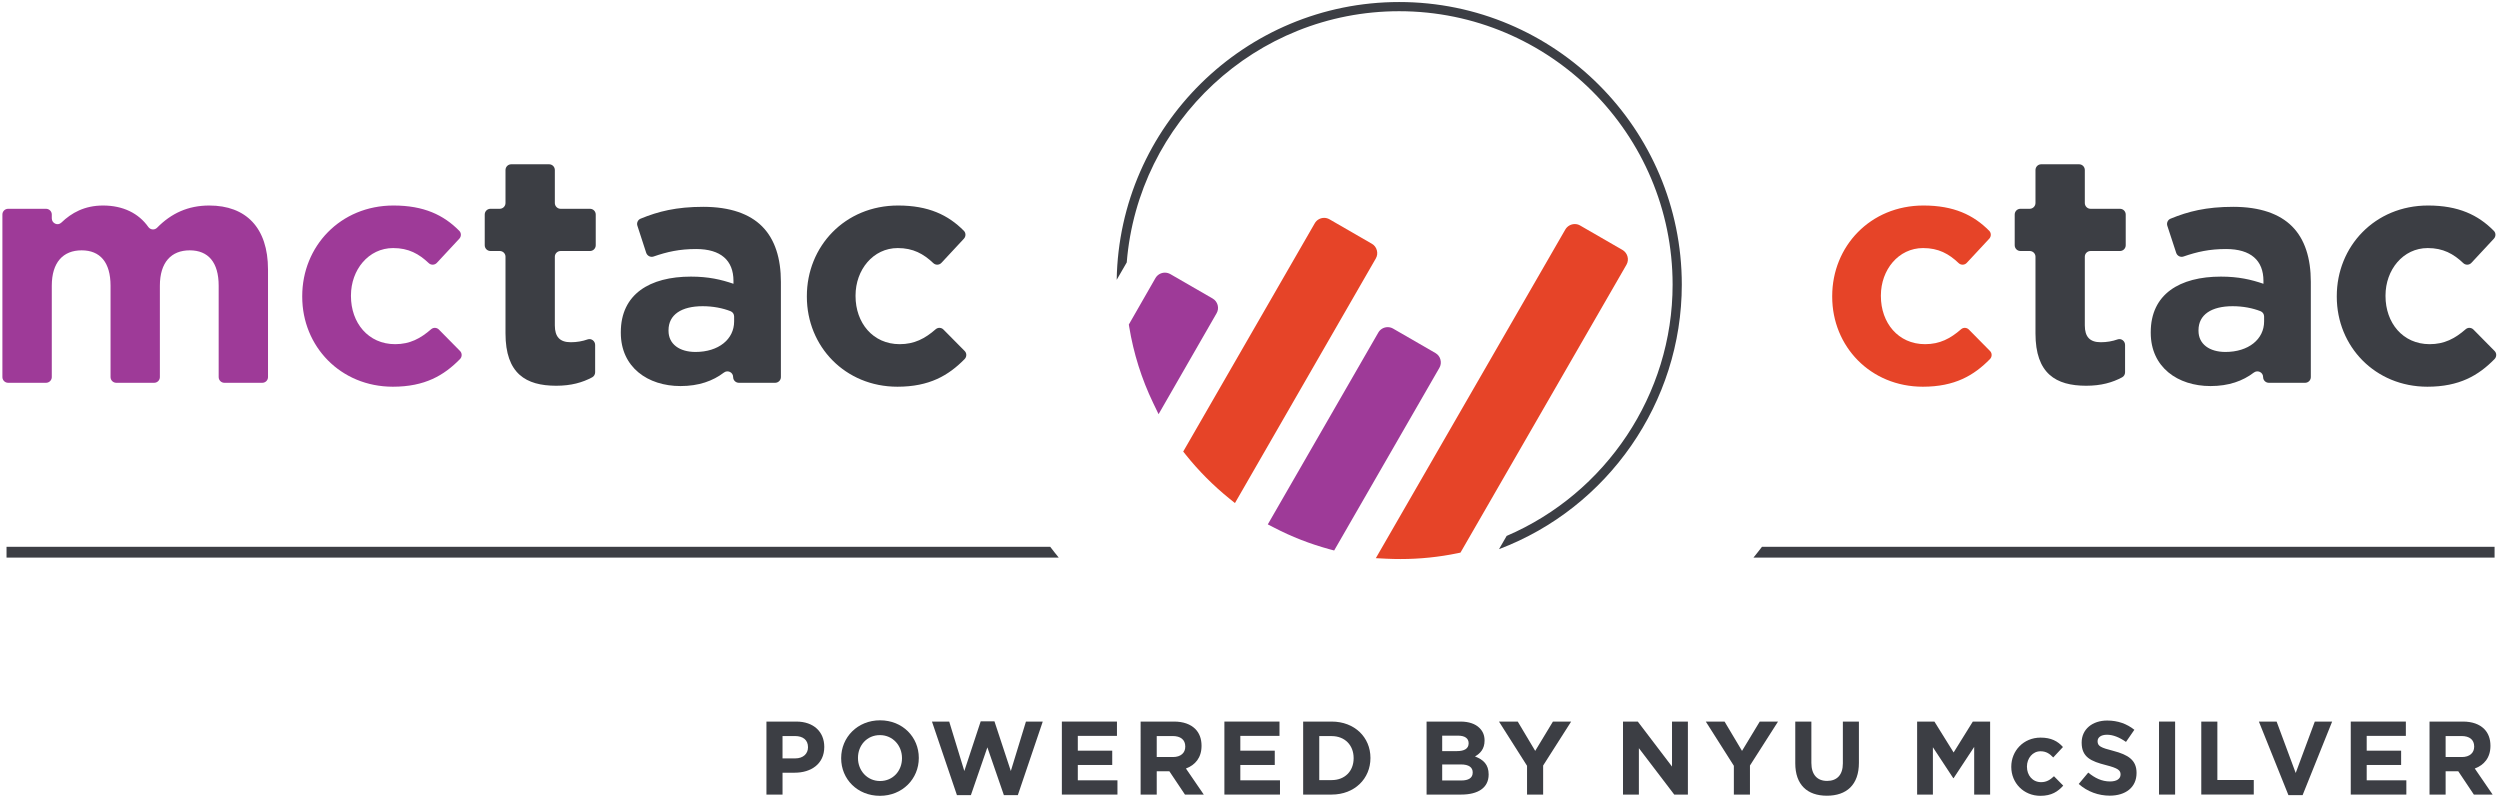 <?xml version="1.0" encoding="utf-8"?>
<!-- Generator: Adobe Illustrator 16.0.0, SVG Export Plug-In . SVG Version: 6.00 Build 0)  -->
<!DOCTYPE svg PUBLIC "-//W3C//DTD SVG 1.1//EN" "http://www.w3.org/Graphics/SVG/1.1/DTD/svg11.dtd">
<svg version="1.1" id="Layer_1" xmlns="http://www.w3.org/2000/svg" xmlns:xlink="http://www.w3.org/1999/xlink" x="0px" y="0px"
	 width="712px" height="228px" viewBox="0 0 712 228" enable-background="new 0 0 712 228" xml:space="preserve">
<g>
	<path fill="#E64428" d="M521.812,84.512v-0.186c0-14.145,10.828-25.796,25.995-25.796c8.645,0,14.268,2.697,18.729,7.208
		c0.604,0.618,0.589,1.609,0,2.245l-6.398,6.876c-0.604,0.666-1.657,0.699-2.308,0.08c-2.773-2.649-5.732-4.292-10.132-4.292
		c-7.018,0-12.021,6.195-12.021,13.509v0.171c0,7.591,4.91,13.692,12.579,13.692c4.214,0,7.234-1.609,10.271-4.258
		c0.636-0.56,1.611-0.512,2.216,0.106l6.011,6.092c0.635,0.634,0.62,1.658-0.016,2.309c-4.555,4.644-9.992,7.868-19.117,7.868
		C532.719,110.136,521.812,98.669,521.812,84.512"/>
	<path fill="#3C3E44" d="M579.705,94.969V73.11c0-0.9-0.743-1.626-1.643-1.626h-2.648c-0.898,0-1.627-0.73-1.627-1.643v-8.735
		c0-0.918,0.729-1.642,1.627-1.642h2.648c0.899,0,1.643-0.746,1.643-1.643V48.43c0-0.912,0.729-1.643,1.627-1.643h10.798
		c0.898,0,1.626,0.73,1.626,1.643v9.392c0,0.896,0.729,1.643,1.643,1.643h8.381c0.898,0,1.627,0.724,1.627,1.642v8.735
		c0,0.912-0.729,1.643-1.627,1.643h-8.381c-0.914,0-1.643,0.726-1.643,1.626v19.551c0,3.238,1.395,4.804,4.539,4.804
		c1.72,0,3.315-0.282,4.803-0.806c1.038-0.374,2.122,0.463,2.122,1.579v7.792c0,0.586-0.31,1.146-0.836,1.425
		c-2.758,1.487-5.98,2.403-10.256,2.403C585.53,109.858,579.705,106.431,579.705,94.969"/>
	<path fill="#3C3E44" d="M644.817,91.547v-1.411c0-0.651-0.388-1.269-1.007-1.503c-2.247-0.885-5.004-1.425-7.963-1.425
		c-6.011,0-9.714,2.401-9.714,6.83v0.187c0,3.795,3.146,6.013,7.669,6.013C640.371,100.236,644.817,96.626,644.817,91.547
		 M612.532,94.783v-0.186c0-10.815,8.227-15.817,19.984-15.817c4.988,0,8.598,0.838,12.114,2.043v-0.837
		c0-5.821-3.609-9.062-10.643-9.062c-4.74,0-8.257,0.794-12.146,2.138c-0.852,0.283-1.781-0.186-2.061-1.05l-2.525-7.703
		c-0.263-0.804,0.124-1.7,0.914-2.025c5.004-2.062,10.147-3.379,17.862-3.379c7.669,0,13.215,2.029,16.731,5.544
		c3.702,3.704,5.36,9.157,5.36,15.819v27.128c0,0.896-0.729,1.625-1.627,1.625h-10.333c-0.898,0-1.627-0.728-1.627-1.625
		c0-1.381-1.564-2.111-2.664-1.274c-3.114,2.372-7.096,3.828-12.316,3.828C620.216,109.949,612.532,104.591,612.532,94.783"/>
	<path fill="#3C3E44" d="M665.515,84.512v-0.186c0-14.145,10.828-25.796,25.995-25.796c8.645,0,14.283,2.697,18.729,7.208
		c0.62,0.618,0.604,1.609,0.016,2.245l-6.398,6.876c-0.619,0.666-1.657,0.699-2.309,0.08c-2.788-2.649-5.747-4.292-10.131-4.292
		c-7.033,0-12.022,6.195-12.022,13.509v0.171c0,7.591,4.896,13.692,12.58,13.692c4.198,0,7.219-1.609,10.255-4.258
		c0.636-0.56,1.611-0.512,2.216,0.106l6.011,6.092c0.635,0.634,0.62,1.658-0.016,2.309c-4.555,4.644-9.992,7.868-19.117,7.868
		C676.436,110.136,665.515,98.669,665.515,84.512"/>
	<path fill="#9E3A98" d="M2.325,59.464h10.782c0.896,0,1.642,0.724,1.642,1.625v1.1c0,1.438,1.706,2.199,2.725,1.208
		c2.884-2.771,6.588-4.866,11.882-4.866c5.672,0,10.134,2.202,12.889,6.119c0.591,0.821,1.768,0.934,2.479,0.219
		c4.045-4.121,8.832-6.338,14.872-6.338c10.441,0,16.733,6.292,16.733,18.22v30.645c0,0.896-0.726,1.625-1.642,1.625H63.903
		c-0.896,0-1.625-0.728-1.625-1.625V81.367c0-6.648-2.959-10.07-8.242-10.07c-5.268,0-8.503,3.422-8.503,10.07v26.028
		c0,0.896-0.73,1.625-1.63,1.625H33.125c-0.916,0-1.642-0.728-1.642-1.625V81.367c0-6.648-2.959-10.07-8.23-10.07
		c-5.283,0-8.503,3.422-8.503,10.07v26.028c0,0.896-0.746,1.625-1.642,1.625H2.325c-0.912,0-1.642-0.728-1.642-1.625V61.088
		C0.683,60.188,1.413,59.464,2.325,59.464"/>
	<path fill="#9E3A98" d="M86.074,84.512v-0.186c0-14.145,10.831-25.796,25.995-25.796c8.646,0,14.285,2.697,18.731,7.208
		c0.618,0.618,0.603,1.609,0.012,2.245l-6.396,6.876c-0.62,0.666-1.66,0.699-2.309,0.08c-2.789-2.649-5.748-4.292-10.133-4.292
		c-7.032,0-12.022,6.195-12.022,13.509v0.171c0,7.591,4.899,13.692,12.582,13.692c4.2,0,7.217-1.609,10.255-4.258
		c0.651-0.56,1.609-0.512,2.217,0.106l6.007,6.092c0.635,0.634,0.624,1.658-0.015,2.309c-4.553,4.644-9.99,7.868-19.115,7.868
		C96.995,110.136,86.074,98.669,86.074,84.512"/>
	<path fill="#3C3E44" d="M143.966,94.969V73.11c0-0.9-0.73-1.626-1.642-1.626h-2.633c-0.916,0-1.64-0.73-1.64-1.643v-8.735
		c0-0.918,0.724-1.642,1.64-1.642h2.633c0.912,0,1.642-0.746,1.642-1.643V48.43c0-0.912,0.727-1.643,1.642-1.643h10.785
		c0.895,0,1.625,0.73,1.625,1.643v9.392c0,0.896,0.742,1.643,1.642,1.643h8.381c0.898,0,1.625,0.724,1.625,1.642v8.735
		c0,0.912-0.726,1.643-1.625,1.643h-8.381c-0.9,0-1.642,0.726-1.642,1.626v19.551c0,3.238,1.393,4.804,4.537,4.804
		c1.722,0,3.331-0.282,4.803-0.806c1.055-0.374,2.138,0.463,2.138,1.579v7.792c0,0.586-0.325,1.146-0.836,1.425
		c-2.773,1.487-5.994,2.403-10.268,2.403C149.793,109.858,143.966,106.431,143.966,94.969"/>
	<path fill="#3C3E44" d="M209.079,91.547v-1.411c0-0.651-0.387-1.269-1.007-1.503c-2.245-0.885-5.004-1.425-7.963-1.425
		c-6.009,0-9.713,2.401-9.713,6.83v0.187c0,3.795,3.145,6.013,7.682,6.013C204.65,100.236,209.079,96.626,209.079,91.547
		 M176.809,94.783v-0.186c0-10.815,8.224-15.817,19.967-15.817c4.99,0,8.598,0.838,12.116,2.043v-0.837
		c0-5.821-3.609-9.062-10.629-9.062c-4.754,0-8.257,0.794-12.144,2.138c-0.852,0.283-1.779-0.186-2.078-1.05l-2.506-7.703
		c-0.281-0.804,0.122-1.7,0.896-2.025c5.004-2.062,10.165-3.379,17.862-3.379c7.67,0,13.214,2.029,16.731,5.544
		c3.701,3.704,5.376,9.157,5.376,15.819v27.128c0,0.896-0.744,1.625-1.643,1.625h-10.315c-0.916,0-1.642-0.728-1.642-1.625
		c0-1.381-1.566-2.111-2.649-1.274c-3.118,2.372-7.111,3.828-12.333,3.828C184.478,109.949,176.809,104.591,176.809,94.783"/>
	<path fill="#3C3E44" d="M229.793,84.512v-0.186c0-14.145,10.812-25.796,25.976-25.796c8.662,0,14.286,2.697,18.747,7.208
		c0.604,0.618,0.587,1.609,0,2.245l-6.396,6.876c-0.624,0.666-1.658,0.699-2.309,0.08c-2.792-2.649-5.751-4.292-10.133-4.292
		c-7.02,0-12.02,6.195-12.02,13.509v0.171c0,7.591,4.909,13.692,12.58,13.692c4.196,0,7.235-1.609,10.251-4.258
		c0.655-0.56,1.631-0.512,2.217,0.106l6.028,6.092c0.635,0.634,0.618,1.658-0.015,2.309c-4.574,4.644-9.995,7.868-19.137,7.868
		C240.699,110.136,229.793,98.669,229.793,84.512"/>
	<path fill="#3C3E44" d="M398.481,0.577c-43.921,0-79.705,35.368-80.447,79.117l2.864-4.958
		c3.225-39.984,36.778-71.541,77.583-71.541c42.943,0,77.878,34.934,77.878,77.877c0,31.323-19.024,59.442-47.266,71.557
		l-2.169,3.765c30.968-11.696,52.053-41.766,52.053-75.321C478.978,36.687,442.866,0.577,398.481,0.577"/>
	<path fill="#E64428" d="M398.9,159.214c-1.363,0-2.696-0.031-4.028-0.093l-3.036-0.155l53.974-93.617
		c0.558-0.945,1.58-1.536,2.68-1.536c0.558,0,1.085,0.139,1.549,0.42l12.053,6.958c1.457,0.852,1.968,2.74,1.131,4.194l-47.28,82
		l-0.821,0.17C409.807,158.656,404.338,159.214,398.9,159.214"/>
	<path fill="#9E3A98" d="M378.59,156.409c-5.453-1.487-10.767-3.547-15.802-6.181l-1.72-0.883l31.479-54.642
		c0.542-0.943,1.565-1.53,2.665-1.53c0.542,0,1.084,0.138,1.549,0.416l12.053,6.956c0.713,0.417,1.225,1.071,1.426,1.876
		c0.217,0.804,0.108,1.64-0.311,2.351l-29.961,52.008L378.59,156.409z M378.59,156.409"/>
	<path fill="#E64428" d="M350.023,141.909c-4.493-3.641-8.614-7.777-12.254-12.316l-0.79-0.991L374.438,63.6
		c0.542-0.964,1.58-1.551,2.68-1.551c0.542,0,1.053,0.14,1.534,0.416l12.053,6.956c0.712,0.405,1.224,1.071,1.425,1.876
		c0.217,0.806,0.108,1.626-0.31,2.339l-40.106,69.636L350.023,141.909z M350.023,141.909"/>
	<path fill="#9E3A98" d="M328.43,114.783c-3.3-6.85-5.597-14.146-6.834-21.704l-0.106-0.651l7.591-13.248
		c0.554-0.943,1.579-1.53,2.676-1.53c0.544,0,1.056,0.138,1.536,0.401l12.051,6.956c0.73,0.42,1.226,1.082,1.445,1.876
		c0.215,0.804,0.106,1.641-0.314,2.352l-16.514,28.724L328.43,114.783z M328.43,114.783"/>
	<path fill="#3C3E44" d="M299.102,155.728H1.86v3.083h299.672C300.695,157.804,299.907,156.766,299.102,155.728"/>
	<path fill="#3C3E44" d="M501.812,155.728c-0.806,1.038-1.596,2.076-2.433,3.083h211.076v-3.083H501.812z M501.812,155.728"/>
	<path fill="#3C3E44" d="M226.493,215.991c2.293,0,3.625-1.363,3.625-3.145v-0.062c0-2.045-1.427-3.16-3.72-3.16h-3.534v6.367
		H226.493z M218.281,205.503h8.507c4.956,0,7.963,2.943,7.963,7.188v0.062c0,4.803-3.751,7.312-8.416,7.312h-3.47v6.243h-4.583
		V205.503z M218.281,205.503"/>
	<path fill="#3C3E44" d="M256.888,215.96v-0.062c0-3.563-2.622-6.538-6.29-6.538c-3.689,0-6.247,2.913-6.247,6.476v0.062
		c0,3.562,2.622,6.537,6.29,6.537C254.33,222.436,256.888,219.523,256.888,215.96 M239.564,215.96v-0.062
		c0-5.918,4.665-10.752,11.077-10.752c6.429,0,11.034,4.787,11.034,10.689v0.062c0,5.917-4.665,10.751-11.077,10.751
		C244.169,226.649,239.564,221.878,239.564,215.96"/>
	<path fill="#3C3E44" d="M265.422,205.503h4.911l4.307,14.082l4.663-14.144h3.919l4.663,14.144l4.307-14.082h4.787l-7.096,20.945
		h-3.981l-4.696-13.602l-4.692,13.602h-3.981L265.422,205.503z M265.422,205.503"/>
	<path fill="#3C3E44" d="M302.417,205.503h15.693v4.074h-11.152v4.214h9.804v4.074h-9.804v4.369h11.292v4.059h-15.833V205.503z
		 M302.417,205.503"/>
	<path fill="#3C3E44" d="M334.065,215.604c2.232,0,3.501-1.192,3.501-2.943v-0.062c0-1.952-1.359-2.975-3.592-2.975h-4.537v5.979
		H334.065z M324.847,205.503h9.514c2.651,0,4.692,0.744,6.058,2.107c1.162,1.162,1.78,2.789,1.78,4.756v0.062
		c0,3.362-1.811,5.469-4.444,6.445l5.079,7.42h-5.358l-4.446-6.646h-3.592v6.646h-4.589V205.503z M324.847,205.503"/>
	<path fill="#3C3E44" d="M348.707,205.503H364.4v4.074h-11.156v4.214h9.808v4.074h-9.808v4.369h11.295v4.059h-15.833V205.503z
		 M348.707,205.503"/>
	<path fill="#3C3E44" d="M375.724,209.64v12.533h3.532c3.733,0,6.259-2.525,6.259-6.212v-0.062c0-3.688-2.525-6.259-6.259-6.259
		H375.724z M371.139,205.503h8.118c6.538,0,11.046,4.493,11.046,10.333v0.062c0,5.855-4.508,10.395-11.046,10.395h-8.118V205.503z
		 M371.139,205.503"/>
	<path fill="#3C3E44" d="M416.034,217.711h-5.299v4.57h5.438c2.029,0,3.253-0.697,3.253-2.247v-0.062
		C419.427,218.578,418.389,217.711,416.034,217.711 M418.265,211.653c0-1.363-1.068-2.138-3.005-2.138h-4.524v4.399h4.229
		c2.014,0,3.3-0.666,3.3-2.2V211.653z M406.29,205.503h9.651c2.386,0,4.26,0.651,5.438,1.844c0.96,0.945,1.425,2.107,1.425,3.532
		v0.062c0,2.355-1.239,3.656-2.727,4.493c2.401,0.914,3.889,2.308,3.889,5.112v0.046c0,3.812-3.083,5.701-7.792,5.701h-9.884
		V205.503z M406.29,205.503"/>
	<path fill="#3C3E44" d="M434.903,218.098l-7.994-12.595h5.345l4.973,8.351l5.051-8.351h5.189l-7.979,12.518v8.272h-4.585V218.098z
		 M434.903,218.098"/>
	<path fill="#3C3E44" d="M462.23,205.503h4.214l9.744,12.812v-12.812h4.523v20.79h-3.888l-10.07-13.214v13.214h-4.523V205.503z
		 M462.23,205.503"/>
	<path fill="#3C3E44" d="M493.803,218.098l-7.993-12.595h5.345l4.973,8.351l5.05-8.351h5.205l-7.993,12.518v8.272h-4.586V218.098z
		 M493.803,218.098"/>
	<path fill="#3C3E44" d="M511.293,217.385v-11.882h4.586v11.774c0,3.377,1.688,5.127,4.477,5.127c2.789,0,4.493-1.688,4.493-4.988
		v-11.913h4.57v11.743c0,6.29-3.532,9.372-9.125,9.372C514.717,226.618,511.293,223.505,511.293,217.385"/>
	<path fill="#3C3E44" d="M545.995,205.503h4.926l5.469,8.8l5.469-8.8h4.927v20.79h-4.539v-13.571l-5.856,8.892h-0.108l-5.794-8.799
		v13.478h-4.492V205.503z M545.995,205.503"/>
	<path fill="#3C3E44" d="M572.812,218.423v-0.062c0-4.539,3.485-8.288,8.35-8.288c3.006,0,4.88,1.007,6.367,2.68l-2.772,2.975
		c-1.008-1.069-2.015-1.766-3.626-1.766c-2.246,0-3.857,1.998-3.857,4.353v0.046c0,2.448,1.581,4.399,4.044,4.399
		c1.518,0,2.556-0.65,3.656-1.688l2.633,2.68c-1.533,1.689-3.314,2.897-6.506,2.897
		C576.328,226.649,572.812,222.978,572.812,218.423"/>
	<path fill="#3C3E44" d="M592.021,223.272l2.711-3.238c1.874,1.534,3.826,2.525,6.212,2.525c1.874,0,2.99-0.744,2.99-1.968v-0.046
		c0-1.162-0.713-1.767-4.183-2.649c-4.184-1.069-6.895-2.23-6.895-6.367v-0.062c0-3.765,3.037-6.259,7.281-6.259
		c3.036,0,5.608,0.945,7.73,2.633l-2.386,3.455c-1.844-1.286-3.656-2.045-5.406-2.045c-1.751,0-2.681,0.79-2.681,1.812v0.062
		c0,1.363,0.898,1.812,4.493,2.727c4.214,1.1,6.6,2.618,6.6,6.243v0.062c0,4.121-3.161,6.445-7.638,6.445
		C597.707,226.603,594.516,225.503,592.021,223.272"/>
	<rect x="614.887" y="205.503" fill="#3C3E44" width="4.586" height="20.79"/>
	<path fill="#3C3E44" d="M626.924,205.503h4.582v16.639h10.368v4.151h-14.95V205.503z M626.924,205.503"/>
	<path fill="#3C3E44" d="M643.33,205.503h5.05l5.438,14.64l5.438-14.64h4.941l-8.412,20.945h-4.043L643.33,205.503z M643.33,205.503
		"/>
	<path fill="#3C3E44" d="M669.496,205.503h15.692v4.074h-11.153v4.214h9.806v4.074h-9.806v4.369h11.293v4.059h-15.832V205.503z
		 M669.496,205.503"/>
	<path fill="#3C3E44" d="M701.146,215.604c2.216,0,3.501-1.192,3.501-2.943v-0.062c0-1.952-1.363-2.975-3.594-2.975h-4.539v5.979
		H701.146z M691.928,205.503h9.512c2.649,0,4.694,0.744,6.058,2.107c1.162,1.162,1.781,2.789,1.781,4.756v0.062
		c0,3.362-1.812,5.469-4.461,6.445l5.081,7.42h-5.345l-4.446-6.646h-3.594v6.646h-4.586V205.503z M691.928,205.503"/>
</g>
</svg>
